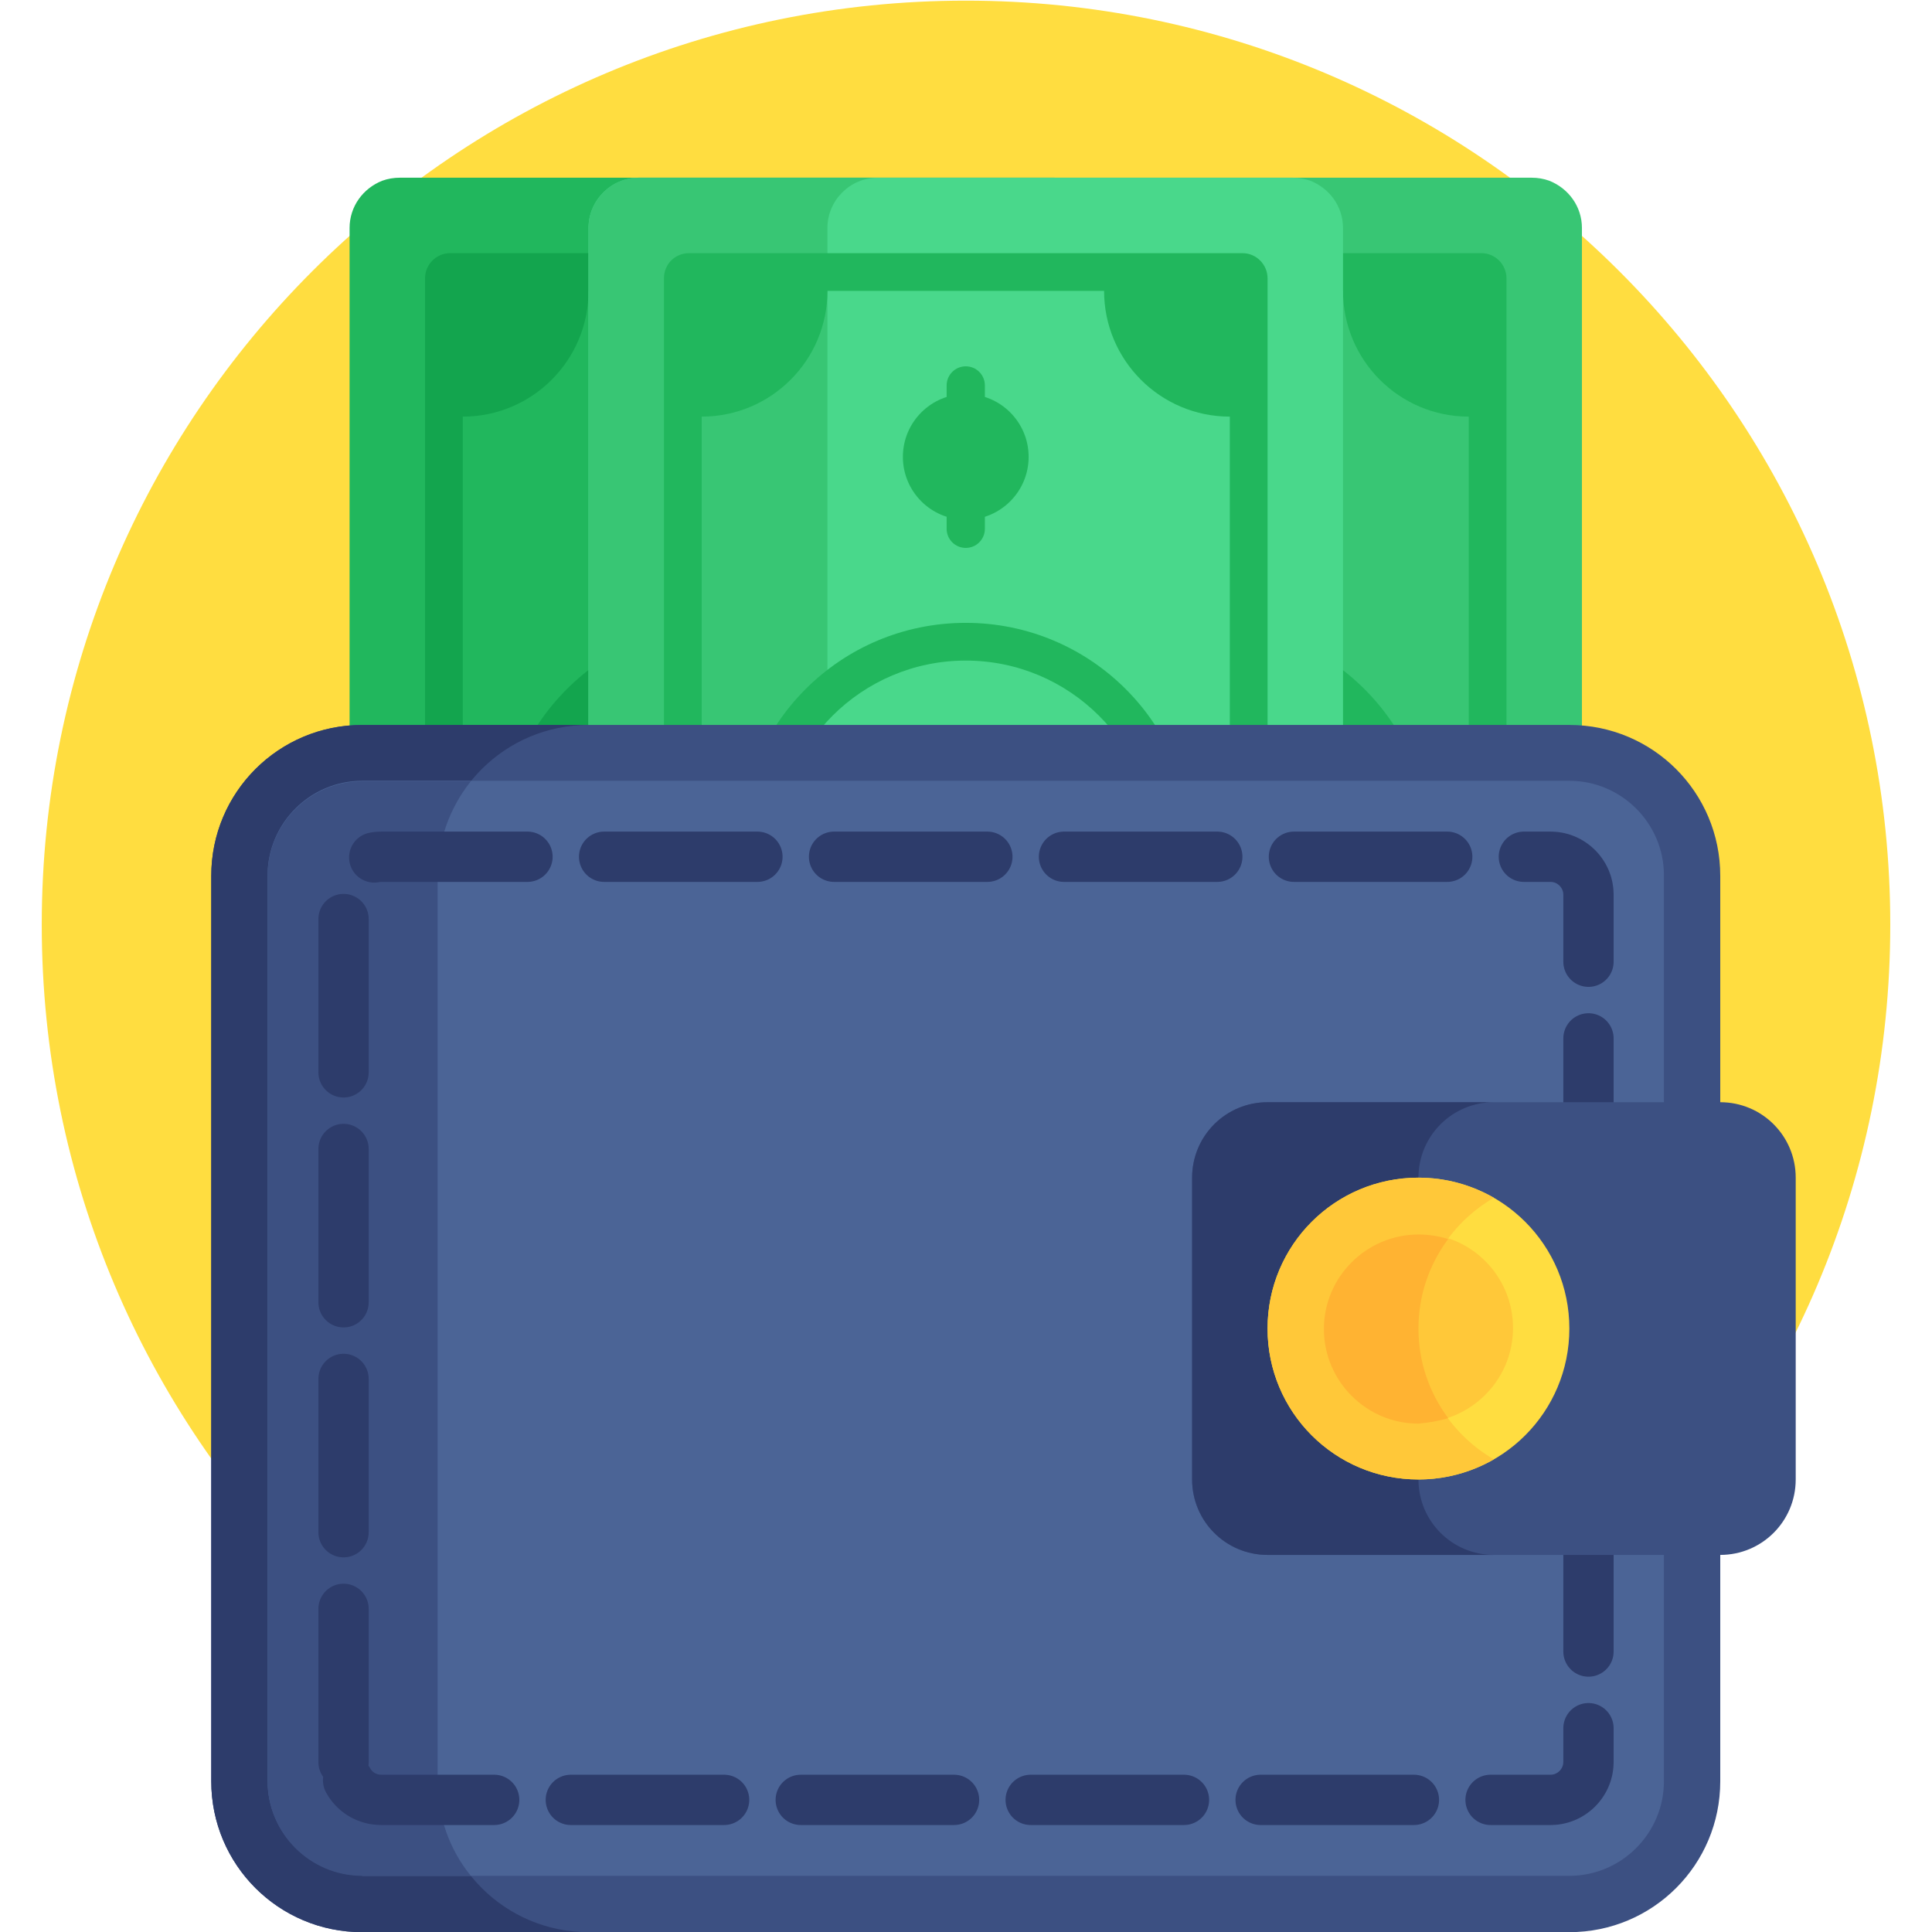 <?xml version="1.0" encoding="utf-8"?>
<!-- Generator: Adobe Illustrator 26.3.1, SVG Export Plug-In . SVG Version: 6.00 Build 0)  -->
<svg version="1.1" id="Layer_1" xmlns="http://www.w3.org/2000/svg" xmlns:xlink="http://www.w3.org/1999/xlink" x="0px" y="0px"
	 width="512px" height="512px" viewBox="0 0 512 512" style="enable-background:new 0 0 512 512;" xml:space="preserve">
<style type="text/css">
	.st0{clip-path:url(#SVGID_00000083779602715118411580000011947512499695228805_);}
	.st1{fill:#FFDD40;}
	.st2{fill:#38C674;}
	.st3{fill:#21B75D;}
	.st4{fill:#13A54E;}
	.st5{fill:#49D88B;}
	.st6{fill:#3C5082;}
	.st7{fill:#2D3C6B;}
	.st8{fill:#4B6496;}
	.st9{fill:none;stroke:#2D3C6B;stroke-width:10;stroke-linecap:round;stroke-linejoin:round;stroke-dasharray:30.475,15.238;}
	.st10{fill:#FFC839;}
	.st11{fill:#FFB332;}
</style>
<g>
	<g>
		<defs>
			<rect id="SVGID_1_" x="0" y="0" width="512" height="512"/>
		</defs>
		<clipPath id="SVGID_00000043453644873067272890000003177159218897580942_">
			<use xlink:href="#SVGID_1_"  style="overflow:visible;"/>
		</clipPath>
		
			<g transform="matrix(1.333 0 0 -1.333 0 682.667)" style="clip-path:url(#SVGID_00000043453644873067272890000003177159218897580942_);">
			<path class="st1" d="M375.8,328.3c0-101.5-82.3-183.8-183.8-183.8S8.3,226.8,8.3,328.3S90.5,512,192,512S375.8,429.7,375.8,328.3
				"/>
			<path class="st2" d="M314.5,466.8V343.3h-150v123.5c0,5.5,4.5,10,10,10h130c1.2,0,2.4-0.2,3.5-0.6
				C311.8,474.7,314.5,471.1,314.5,466.8"/>
			<path class="st3" d="M294.5,461.8h-110c-2.8,0-5-2.2-5-5V343.3h7.5v86c13.8,0,25,11.2,25,25h55c0-13.8,11.2-25,25-25v-86h7.5
				v113.5C299.5,459.5,297.3,461.8,294.5,461.8"/>
			<path class="st3" d="M284.5,343.3h-90c0,24.9,20.1,45,45,45C264.3,388.3,284.5,368.1,284.5,343.3"/>
			<path class="st3" d="M69.5,466.8V343.3h150v123.5c0,5.5-4.5,10-10,10h-130c-1.2,0-2.4-0.2-3.5-0.6
				C72.2,474.7,69.5,471.1,69.5,466.8"/>
			<path class="st4" d="M84.5,456.8V343.3H92v86c13.8,0,25,11.2,25,25h55c0-13.8,11.2-25,25-25v-86h7.5v113.5c0,2.8-2.2,5-5,5h-110
				C86.7,461.8,84.5,459.5,84.5,456.8"/>
			<path class="st4" d="M99.5,343.3h90c0,24.9-20.1,45-45,45S99.5,368.1,99.5,343.3"/>
			<path class="st5" d="M267,466.8V343.3H117v123.5c0,5.5,4.5,10,10,10h130c1.2,0,2.4-0.2,3.5-0.6C264.3,474.7,267,471.1,267,466.8"
				/>
			<path class="st2" d="M174.5,476.8H127c-5.5,0-10-4.5-10-10V343.3h47.5v123.5C164.5,472.3,169,476.8,174.5,476.8"/>
			<path class="st3" d="M247,461.8H137c-2.8,0-5-2.2-5-5V343.3h7.5v86c13.8,0,25,11.2,25,25h55c0-13.8,11.2-25,25-25v-86h7.5v113.5
				C252,459.5,249.8,461.8,247,461.8"/>
			<path class="st3" d="M237,343.3h-90c0,24.9,20.1,45,45,45S237,368.1,237,343.3"/>
			<path class="st5" d="M229.5,343.3h-75c0,20.7,16.8,37.5,37.5,37.5S229.5,364,229.5,343.3"/>
			<path class="st3" d="M195.8,435.5V407c0-2.1-1.7-3.8-3.8-3.8s-3.8,1.7-3.8,3.8v28.5c0,2.1,1.7,3.8,3.8,3.8
				S195.8,437.6,195.8,435.5"/>
			<path class="st3" d="M192,433.8c6.9,0,12.5-5.6,12.5-12.5c0-6.9-5.6-12.5-12.5-12.5s-12.5,5.6-12.5,12.5
				C179.5,428.2,185.1,433.8,192,433.8"/>
			<path class="st6" d="M312,128H72c-16.6,0-30,13.4-30,30v180c0,16.6,13.4,30,30,30h240c16.6,0,30-13.4,30-30V158
				C342,141.4,328.6,128,312,128"/>
			<path class="st7" d="M87,158v180c0,16.6,13.4,30,30,30H72c-16.6,0-30-13.4-30-30V158c0-16.6,13.4-30,30-30h45
				C100.4,128,87,141.4,87,158"/>
			<path class="st8" d="M72,139.3c-10.3,0-18.8,8.4-18.8,18.8v180c0,10.3,8.4,18.8,18.8,18.8h240c10.3,0,18.8-8.4,18.8-18.8V158
				c0-10.3-8.4-18.8-18.8-18.8H72z"/>
			<path class="st6" d="M93.6,356.8H72c-10.3,0-18.8-8.4-18.8-18.8V158c0-10.3,8.4-18.8,18.8-18.8h21.6c-4.3,5.3-6.6,11.9-6.6,18.8
				v180C87,344.8,89.3,351.4,93.6,356.8"/>
			<path class="st9" d="M68.3,161.8v172.5c0,4.1,3.4,7.5,7.5,7.5h232.5c4.1,0,7.5-3.4,7.5-7.5V161.8c0-4.1-3.4-7.5-7.5-7.5H75.8
				C71.6,154.3,68.3,157.6,68.3,161.8z"/>
			<path class="st6" d="M342,203h-90c-8.3,0-15,6.7-15,15v60c0,8.3,6.7,15,15,15h90c8.3,0,15-6.7,15-15v-60
				C357,209.7,350.3,203,342,203"/>
			<path class="st7" d="M282,218v60c0,8.3,6.7,15,15,15h-45c-8.3,0-15-6.7-15-15v-60c0-8.3,6.7-15,15-15h45
				C288.7,203,282,209.7,282,218"/>
			<path class="st1" d="M312,248c0-16.6-13.4-30-30-30c-16.6,0-30,13.4-30,30s13.4,30,30,30C298.6,278,312,264.6,312,248"/>
			<path class="st10" d="M282,248c0,11.1,6,20.8,15,26c-4.6,2.6-9.7,4-15,4c-16.6,0-30-13.4-30-30s13.4-30,30-30
				c5.3,0,10.4,1.4,15,4C288,227.2,282,236.9,282,248"/>
			<path class="st10" d="M282,229.3c-10.3,0-18.8,8.4-18.8,18.8c0,10.3,8.4,18.8,18.8,18.8s18.8-8.4,18.8-18.8
				C300.8,237.7,292.3,229.3,282,229.3"/>
			<path class="st11" d="M287.9,230.2c-3.7,5-5.9,11.1-5.9,17.8c0,6.7,2.2,12.8,5.9,17.8c-1.9,0.6-3.9,0.9-5.9,0.9
				c-10.3,0-18.8-8.4-18.8-18.8c0-10.3,8.4-18.8,18.8-18.8C284.1,229.3,286,229.6,287.9,230.2"/>
		</g>
	</g>
</g>
</svg>
